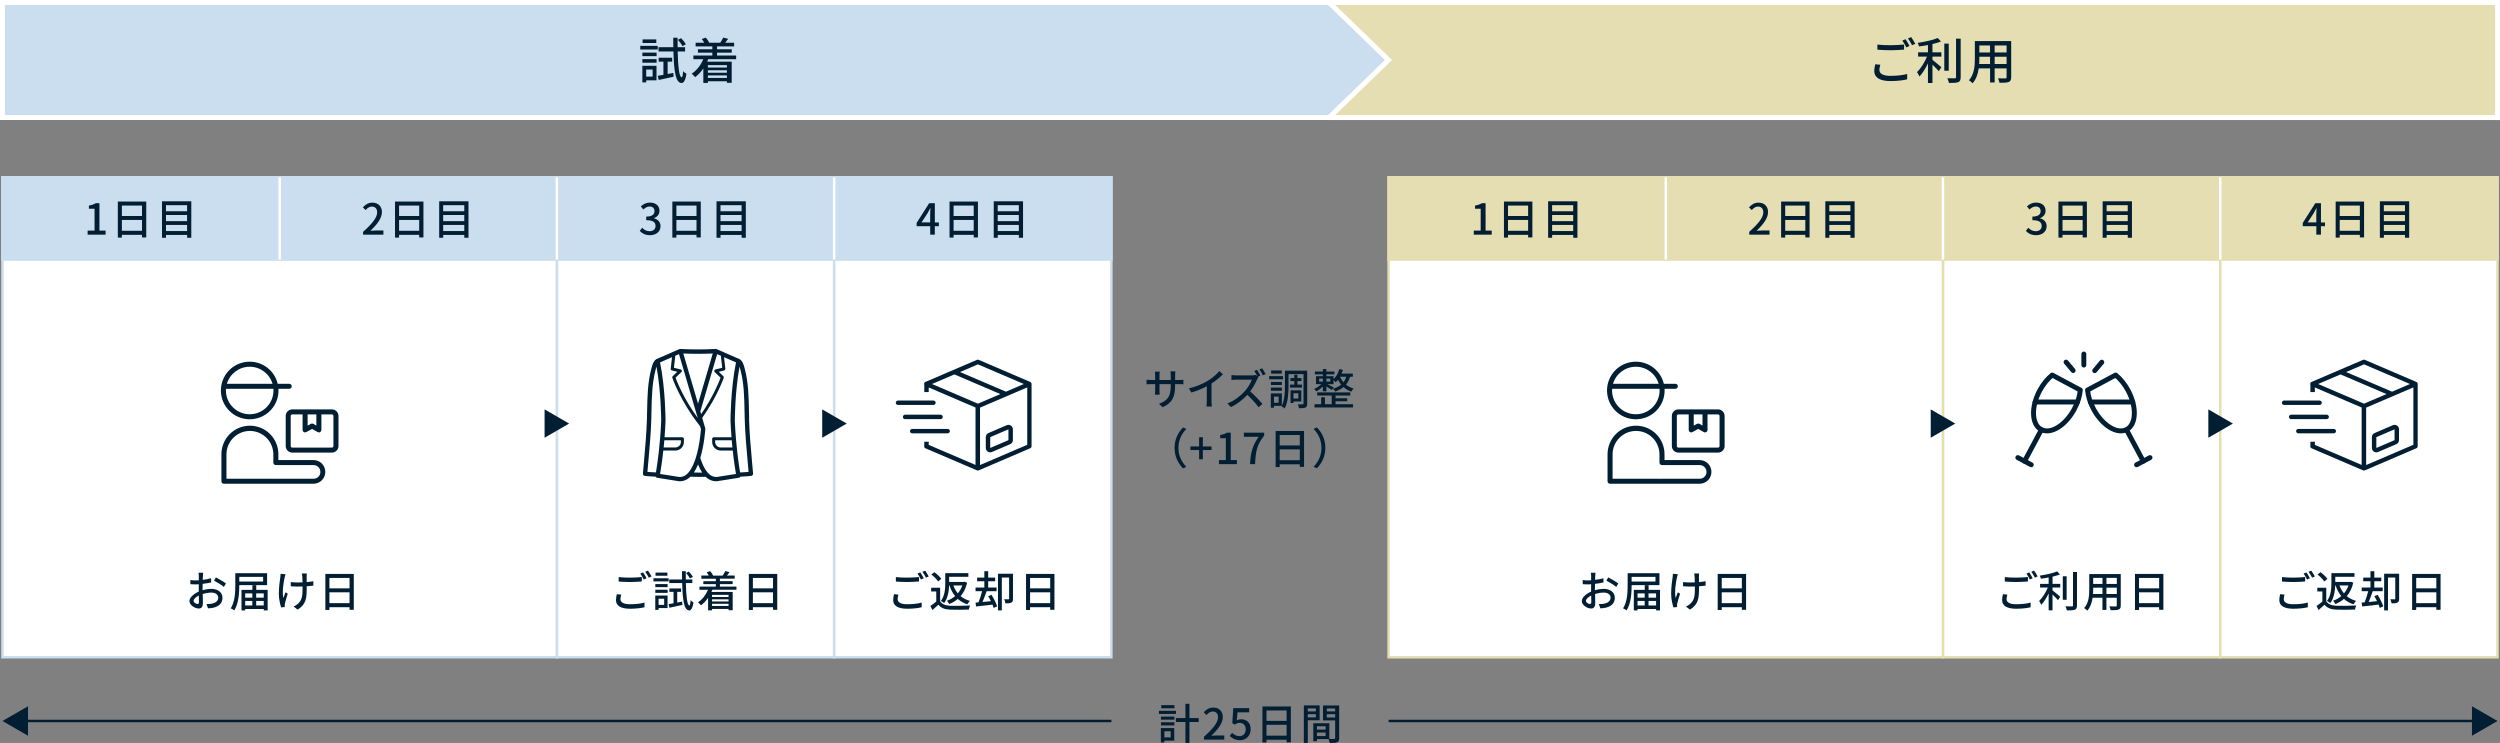 <?xml version="1.0" encoding="UTF-8"?>
<svg id="_レイヤー_2" data-name="レイヤー 2" xmlns="http://www.w3.org/2000/svg" viewBox="0 0 760.21 225.92">
  <rect x="0" y="0" width="760.21" height="225.92" fill="#808080" stroke="none"/>
  <defs>
    <style>
      .cls-1, .cls-2, .cls-3, .cls-4, .cls-5, .cls-6, .cls-7, .cls-8 {
        stroke-miterlimit: 10;
      }

      .cls-1, .cls-2, .cls-4, .cls-5, .cls-6, .cls-7 {
        stroke-width: .75px;
      }

      .cls-1, .cls-2, .cls-9 {
        fill: none;
      }

      .cls-1, .cls-9 {
        stroke: #011e33;
      }

      .cls-2, .cls-3, .cls-8 {
        stroke: #fff;
      }

      .cls-3, .cls-4 {
        fill: #e5deb3;
      }

      .cls-3, .cls-9, .cls-8 {
        stroke-width: 1.5px;
      }

      .cls-4, .cls-5 {
        stroke: #e5deb3;
      }

      .cls-5, .cls-6 {
        fill: #fff;
      }

      .cls-6, .cls-7 {
        stroke: #cadeef;
      }

      .cls-9 {
        stroke-linejoin: round;
      }

      .cls-9, .cls-8 {
        stroke-linecap: round;
      }

      .cls-10 {
        fill: #011e33;
        stroke-width: 0px;
      }

      .cls-7, .cls-8 {
        fill: #cadeef;
      }
    </style>
  </defs>
  <g id="_レイヤー_1-2" data-name="レイヤー 1">
    <g>
      <rect class="cls-6" x=".75" y="53.92" width="168.62" height="145.94"/>
      <rect class="cls-7" x=".75" y="53.92" width="84.29" height="25.01"/>
      <g>
        <path class="cls-10" d="m26.66,70.13h2.09v-6.66h-1.72v-.95c.9-.17,1.53-.39,2.08-.73h1.13v8.33h1.87v1.24h-5.46v-1.24Z"/>
        <path class="cls-10" d="m44.47,61.29v10.91h-1.29v-.79h-6.12v.84h-1.23v-10.96h8.65Zm-7.41,1.22v3.17h6.12v-3.17h-6.12Zm6.12,7.67v-3.3h-6.12v3.3h6.12Z"/>
        <path class="cls-10" d="m58.17,61.21v11.09h-1.27v-.86h-6.42v.86h-1.22v-11.09h8.92Zm-7.7,1.18v1.85h6.42v-1.85h-6.42Zm0,2.99v1.87h6.42v-1.87h-6.42Zm6.42,4.88v-1.86h-6.42v1.86h6.42Z"/>
      </g>
      <g>
        <path class="cls-10" d="m61.62,179.47c.94-.27,1.9-.4,2.68-.4,1.91,0,3.35,1.03,3.35,2.68,0,1.53-.88,2.6-2.78,3.05-.58.13-1.16.17-1.62.18l-.47-1.3c.52,0,1.07,0,1.55-.09,1.08-.2,2.03-.77,2.03-1.86,0-.99-.9-1.53-2.07-1.53-.91,0-1.78.16-2.64.43.01,1.07.05,2.14.05,2.65,0,1.37-.51,1.76-1.26,1.76-1.12,0-2.83-1.01-2.83-2.26,0-1.09,1.31-2.22,2.83-2.89v-.81c0-.46,0-.94.01-1.42-.31.03-.6.04-.85.04-.57,0-1.18-.01-1.69-.06l-.04-1.25c.73.09,1.24.1,1.7.1.27,0,.57-.01.88-.03,0-.58.01-1.05.01-1.29,0-.27-.04-.78-.08-1.01h1.4c-.03.25-.06.68-.08.99-.01.31-.03.73-.05,1.18.91-.1,1.83-.29,2.54-.49l.03,1.27c-.74.17-1.69.33-2.59.43-.01.52-.03,1.03-.03,1.48v.44Zm-1.12,3.6c0-.4-.03-1.14-.04-1.98-.94.46-1.59,1.11-1.59,1.62s.75.95,1.2.95c.27,0,.43-.17.43-.6Zm5.17-7.49c.95.48,2.39,1.34,3.04,1.85l-.64,1.04c-.62-.57-2.17-1.47-2.98-1.9l.57-.99Z"/>
        <path class="cls-10" d="m72.76,177.93v.14c0,2.21-.18,5.45-1.53,7.54-.23-.19-.77-.51-1.07-.62,1.27-1.99,1.39-4.86,1.39-6.92v-3.77h9.67v3.63h-8.46Zm0-2.52v1.42h7.25v-1.42h-7.25Zm8.63,3.96v6.24h-1.18v-.43h-5.64v.43h-1.14v-6.24h3.32v-1.39h1.17v1.39h3.48Zm-6.83,1.07v1.3h2.17v-1.3h-2.17Zm0,3.67h2.17v-1.38h-2.17v1.38Zm3.34-3.67v1.3h2.3v-1.3h-2.3Zm2.3,3.67v-1.38h-2.3v1.38h2.3Z"/>
        <path class="cls-10" d="m86.82,174.61c-.09.27-.19.68-.26.94-.36,1.66-.81,4.42-.39,6.31.18-.48.43-1.18.65-1.75l.68.43c-.34.99-.72,2.29-.86,2.98-.04.18-.08.44-.06.58,0,.13.03.33.03.48l-1.12.13c-.27-.79-.7-2.52-.7-4.12,0-2.11.3-4.08.46-5.15.05-.32.06-.7.08-.96l1.51.14Zm8.44,3.48c-.56.08-1.25.14-2,.19v.48c0,2.99-.1,4.99-2.76,6.62l-1.2-.94c.44-.2,1.03-.55,1.37-.91,1.21-1.12,1.34-2.43,1.34-4.79v-.4c-.52.01-1.04.03-1.55.03-.6,0-1.44-.04-2.04-.08v-1.3c.6.09,1.33.13,2.02.13.49,0,1.03-.01,1.55-.03-.01-.78-.04-1.55-.06-1.89-.03-.27-.08-.6-.13-.81h1.5c-.04.25-.04.52-.05.81-.01.29,0,1.04.01,1.81.74-.07,1.44-.16,2.02-.27v1.34Z"/>
        <path class="cls-10" d="m107.58,174.52v10.91h-1.29v-.79h-6.12v.84h-1.23v-10.96h8.65Zm-7.41,1.22v3.17h6.12v-3.17h-6.12Zm6.12,7.67v-3.3h-6.12v3.3h6.12Z"/>
      </g>
      <path class="cls-10" d="m95.34,147.1h-27.25c-.2,0-.4-.08-.54-.22-.14-.14-.22-.34-.22-.54v-8.14c-.02-2.31.88-4.54,2.5-6.18,1.63-1.64,3.84-2.57,6.16-2.57s4.53.92,6.16,2.57c1.63,1.64,2.53,3.87,2.5,6.18v1.7h10.69c1.98.01,3.58,1.62,3.58,3.6s-1.6,3.59-3.58,3.6h0Zm2.08-3.6c0-1.15-.93-2.08-2.08-2.08h-11.46c-.2,0-.4-.08-.54-.22-.14-.14-.22-.34-.22-.54v-2.46c0-1.9-.74-3.72-2.08-5.06-1.34-1.34-3.16-2.1-5.05-2.1s-3.72.76-5.05,2.1c-1.34,1.34-2.09,3.16-2.08,5.06v7.38h14.53s.02.76.02.76v-.76s11.94,0,11.94,0c1.15,0,2.08-.93,2.08-2.08h0Zm-8.55-5.87c-1.1,0-1.98-.89-1.99-1.99v-9.16c0-1.1.89-1.98,1.99-1.99h12.07c1.1,0,1.98.89,1.99,1.99v9.16c0,1.1-.89,1.98-1.99,1.99h-12.07Zm12.52-11.15c0-.25-.21-.46-.46-.46h-3.2v4.7c0,.27-.14.52-.38.66-.23.14-.52.14-.76,0l-1.69-.95-1.76.96c-.24.13-.52.12-.76-.01-.23-.14-.37-.39-.37-.66v-4.7h-3.15c-.25,0-.46.21-.46.46v9.17c0,.25.21.46.46.46h12.07c.25,0,.46-.21.46-.46v-9.16s0,0,0,0Zm-6.85,2.41c.23-.13.51-.12.74,0l.92.52v-3.4h-2.66v3.42s1-.55,1-.55h0Zm-9.85-10.15c0,4.64-3.62,8.47-8.25,8.74-4.63.27-8.67-3.12-9.21-7.72-.54-4.61,2.6-8.84,7.17-9.64,4.57-.81,8.97,2.08,10.05,6.59h3.5c.42,0,.76.34.76.76,0,.42-.34.76-.76.76h-3.28c0,.17.01.34.01.51h0Zm-1.53,0c0-.17,0-.34-.02-.51h-14.42c-.01.17-.02.34-.02.51,0,1.92.76,3.75,2.12,5.11,1.36,1.36,3.19,2.12,5.11,2.12s3.76-.76,5.11-2.12c1.36-1.36,2.12-3.19,2.12-5.11h0Zm-.29-2.03c-.9-3.08-3.73-5.19-6.94-5.19s-6.03,2.11-6.94,5.19h13.87Z"/>
      <rect class="cls-6" x="169.37" y="53.92" width="84.29" height="145.94"/>
      <rect class="cls-7" x="169.37" y="53.92" width="84.29" height="25.01"/>
      <g>
        <path class="cls-10" d="m194.53,70.22l.73-.96c.56.57,1.27,1.05,2.26,1.05,1.08,0,1.82-.6,1.82-1.59,0-1.07-.68-1.76-2.83-1.76v-1.1c1.88,0,2.51-.71,2.51-1.68,0-.85-.56-1.38-1.47-1.39-.74.01-1.37.38-1.91.91l-.78-.94c.75-.68,1.64-1.16,2.74-1.16,1.72,0,2.93.88,2.93,2.47,0,1.11-.64,1.87-1.65,2.25v.07c1.1.27,1.98,1.1,1.98,2.39,0,1.73-1.44,2.74-3.2,2.74-1.51,0-2.48-.6-3.12-1.31Z"/>
        <path class="cls-10" d="m213.09,61.29v10.91h-1.29v-.79h-6.12v.84h-1.23v-10.96h8.65Zm-7.41,1.22v3.17h6.12v-3.17h-6.12Zm6.12,7.67v-3.3h-6.12v3.3h6.12Z"/>
        <path class="cls-10" d="m226.79,61.21v11.09h-1.27v-.86h-6.42v.86h-1.22v-11.09h8.92Zm-7.7,1.18v1.85h6.42v-1.85h-6.42Zm0,2.99v1.87h6.42v-1.87h-6.42Zm6.42,4.88v-1.86h-6.42v1.86h6.42Z"/>
      </g>
      <g>
        <path class="cls-10" d="m188.91,180.8c-.14.49-.25.92-.25,1.39,0,.9.9,1.55,2.87,1.55,1.75,0,3.41-.19,4.45-.51v1.42c-.99.26-2.59.46-4.41.46-2.77,0-4.26-.92-4.26-2.61,0-.7.14-1.31.26-1.82l1.34.13Zm-.78-5.32c.94.12,2.13.17,3.45.17s2.64-.09,3.59-.18v1.35c-.88.06-2.38.16-3.58.16-1.31,0-2.42-.07-3.46-.14v-1.35Zm8.48.36l-.86.38c-.26-.53-.68-1.31-1.04-1.81l.85-.35c.33.47.79,1.27,1.05,1.78Zm1.51-.56l-.84.38c-.29-.56-.7-1.31-1.08-1.79l.84-.35c.34.48.83,1.3,1.08,1.77Z"/>
        <path class="cls-10" d="m203.32,176.8h-4.62v-.96h4.62v.96Zm-.33,8.11h-2.72v.55h-1.01v-4.37h3.73v3.82Zm-3.72-7.31h3.74v.94h-3.74v-.94Zm0,1.73h3.74v.95h-3.74v-.95Zm3.67-4.26h-3.61v-.95h3.61v.95Zm-2.67,6.99v1.87h1.69v-1.87h-1.69Zm7.15.88l.08,1c-1.37.31-2.81.64-3.93.87l-.26-1.1c.43-.07.94-.16,1.5-.26v-3.47h-1.25v-1.04h3.55v1.04h-1.18v3.25l1.5-.29Zm1.14-5.64c.08,4.04.42,6.79,1.07,6.83.18.01.31-.61.36-1.64.2.26.69.58.87.7-.29,1.98-.82,2.44-1.29,2.43-1.59-.05-2-3.2-2.13-8.32h-3.93v-1.1h3.9c-.01-.79-.03-1.64-.03-2.51h1.16c-.01.87-.01,1.72,0,2.51h1.98v1.1h-1.96Zm1.26-1.4c-.22-.46-.74-1.16-1.2-1.66l.83-.43c.48.47,1.01,1.14,1.25,1.61l-.88.48Z"/>
        <path class="cls-10" d="m216.61,179.34c-.09.22-.18.44-.27.66h6.46v5.56h-1.26v-.4h-5.02v.43h-1.2v-3.81c-.62.91-1.36,1.69-2.17,2.29-.18-.25-.64-.69-.9-.91,1.31-.87,2.39-2.24,3.04-3.82h-2.6v-.96h4.99v-.75h-3.8v-.9h3.8v-.75h-4.41v-.96h2.27c-.17-.32-.42-.7-.66-.99l1.07-.36c.36.39.74.94.88,1.31l-.1.04h3.12l-.08-.03c.26-.38.61-.95.78-1.34l1.3.35c-.27.36-.56.73-.81,1.01h2.37v.96h-4.5v.75h3.87v.9h-3.87v.75h5.03v.96h-7.35Zm-.09,1.56v.64h5.02v-.64h-5.02Zm5.02,1.35h-5.02v.65h5.02v-.65Zm0,2.01v-.66h-5.02v.66h5.02Z"/>
        <path class="cls-10" d="m236.35,174.52v10.91h-1.29v-.79h-6.12v.84h-1.23v-10.96h8.65Zm-7.41,1.22v3.17h6.12v-3.17h-6.12Zm6.12,7.67v-3.3h-6.12v3.3h6.12Z"/>
      </g>
      <rect class="cls-7" x="85.04" y="53.92" width="84.29" height="25.01"/>
      <g>
        <path class="cls-10" d="m110.41,70.49c2.82-2.5,4.28-4.35,4.28-5.93,0-1.04-.56-1.75-1.62-1.75-.75,0-1.38.48-1.89,1.07l-.84-.83c.82-.88,1.66-1.43,2.91-1.43,1.75,0,2.89,1.14,2.89,2.87,0,1.85-1.47,3.76-3.5,5.69.49-.05,1.09-.09,1.56-.09h2.39v1.27h-6.18v-.87Z"/>
        <path class="cls-10" d="m128.76,61.29v10.91h-1.29v-.79h-6.12v.84h-1.23v-10.96h8.65Zm-7.41,1.22v3.17h6.12v-3.17h-6.12Zm6.12,7.67v-3.3h-6.12v3.3h6.12Z"/>
        <path class="cls-10" d="m142.46,61.21v11.09h-1.27v-.86h-6.42v.86h-1.22v-11.09h8.92Zm-7.7,1.18v1.85h6.42v-1.85h-6.42Zm0,2.99v1.87h6.42v-1.87h-6.42Zm6.42,4.88v-1.86h-6.42v1.86h6.42Z"/>
      </g>
      <polygon class="cls-10" points="173.06 128.8 165.6 124.49 165.6 133.11 173.06 128.8"/>
      <path class="cls-10" d="m227.81,127.46c-.02-.84-.04-1.69-.06-2.54-.08-4.25-.17-8.64-1.29-12.8l-.06-.23c-.23-.88-.54-2.08-1.45-2.65,0,0-.01,0-.02-.01,0,0-.01,0-.02-.01,0,0-.02,0-.03-.01-.02,0-.03-.02-.05-.03l-6.93-3.02c-.1-.05-.22-.06-.33-.05-.01,0-.02,0-.03,0-3.45.19-7.17.19-10.61,0,0,0,0,0-.01,0-.02,0-.04,0-.07,0-.02,0-.05,0-.07,0-.02,0-.04,0-.06.01-.02,0-.05.01-.07.02,0,0-.01,0-.02,0l-6.93,3.02s-.03.02-.05.03c0,0-.02,0-.03.01,0,0-.01,0-.02.01,0,0-.01,0-.02.01-.91.57-1.22,1.77-1.45,2.65l-.06.23c-1.12,4.16-1.21,8.55-1.29,12.8-.02.85-.03,1.7-.06,2.54-.13,4.33-.52,8.71-.9,12.96-.11,1.2-.22,2.4-.32,3.6-.03.36.23.67.58.71.08,0,1.83.21,3.29.24.01.02.02.04.03.06.1.15.26.25.44.27l6.29,1h.02s.12.03.21.04c.13.01.27.02.4.02,1.06,0,2.04-.38,2.93-1.15.09-.07.17-.15.25-.23,0,0,0,0,0,0,1.04.03,1.96.05,2.88.05.58,0,1.16,0,1.76-.02.93.9,1.98,1.35,3.15,1.35.14,0,.28,0,.42-.02.09,0,.16-.03.21-.04l6.3-1c.18-.03.34-.13.44-.27.01-.02.02-.04.03-.06,1.46-.04,3.21-.23,3.29-.24.36-.04.61-.36.58-.71-.1-1.2-.21-2.4-.32-3.6-.38-4.24-.78-8.63-.9-12.96Zm-8.2-15.63l-2.08.52c-.16.04-.29.17-.33.33-.04.16,0,.34.13.45l1.79,1.72c-.41,1.13-2.19,5.66-5.91,11.08l-.25-.84,5.11-17.41,1.13.49.41,3.66Zm-12.27.85c-.04-.16-.17-.29-.33-.33l-2.08-.52.41-3.66,1.13-.49,5.7,19.44c-4.3-5.94-6.31-11.06-6.75-12.27l1.79-1.72c.12-.12.17-.29.13-.45Zm4.93-5.09c1.51,0,3.01-.04,4.47-.1l-4.48,15.26-4.48-15.26c1.47.07,2.97.1,4.48.1Zm-15.13,32.95c.38-4.26.78-8.67.91-13.04.02-.85.04-1.7.06-2.55.08-4.17.17-8.48,1.24-12.48l.06-.24c.06-.22.13-.49.21-.75,1.4,7.48,1.44,16.07,1.44,16.46-.31,7.58-1.23,13.55-1.6,15.71-.89-.02-1.93-.11-2.59-.17.09-.98.17-1.96.26-2.94Zm4.87-6.66h5.04v.51c0,.92-.75,1.67-1.67,1.67h-3.57c.07-.7.14-1.42.2-2.18Zm6.82,10.34c-.72.62-1.49.89-2.33.81l-.1-.02s-.02,0-.04,0l-5.64-.89c.2-1.14.61-3.67.98-7.12h3.67c1.43,0,2.59-1.16,2.59-2.59v-.98c0-.26-.21-.46-.46-.46h-5.42c.12-1.56.23-3.22.3-4.97,0,0,0-.02,0-.03,0-.1-.02-9.81-1.67-17.77l3.64-1.59-.4,3.53c-.03.23.12.44.35.5l1.66.41-1.4,1.34c-.13.12-.17.31-.12.48.02.07,2.37,7.03,8.46,14.76l.25.84c-.04.54-.23,2.98-.79,5.7-.82,3.98-2.04,6.76-3.53,8.05Zm2.17-.53c.48-.73.9-1.56,1.26-2.45.38.95.8,1.78,1.26,2.47-.83,0-1.64,0-2.52-.02Zm7.15,1.31s-.03,0-.04,0l-.07.02h0c-2.11.19-3.82-1.75-5.09-5.77,1.23-4.11,1.51-8.53,1.53-8.82,0-.08,0-.15-.03-.22l-.92-3.14c4.67-6.63,6.53-12.14,6.55-12.2.06-.17,0-.36-.12-.48l-1.4-1.34,1.66-.41c.22-.06.37-.27.35-.5l-.4-3.53,3.64,1.59c-1.65,7.96-1.67,17.68-1.67,17.77,0,0,0,.02,0,.03.07,1.75.18,3.42.3,4.97h-5.42c-.26,0-.46.21-.46.46v.98c0,1.43,1.16,2.59,2.59,2.59h3.67c.37,3.45.78,5.98.98,7.12l-5.64.89Zm4.56-8.94h-3.57c-.92,0-1.67-.75-1.67-1.67v-.51h5.04c.06.76.13,1.49.2,2.18Zm2.34,7.59c-.37-2.16-1.29-8.13-1.6-15.71,0-.39.04-8.99,1.44-16.46.09.26.15.52.21.75l.06.24c1.08,4,1.16,8.31,1.24,12.48.02.86.03,1.71.06,2.55.13,4.36.52,8.77.91,13.04.09.98.18,1.96.26,2.95-.65.06-1.7.15-2.59.17Z"/>
      <rect class="cls-6" x="253.66" y="53.92" width="84.29" height="145.94"/>
      <rect class="cls-7" x="253.66" y="53.92" width="84.29" height="25.01"/>
      <g>
        <path class="cls-10" d="m285.48,68.79h-1.22v2.57h-1.4v-2.57h-4.13v-1l3.81-5.99h1.73v5.84h1.22v1.16Zm-2.63-1.16v-2.51c0-.52.05-1.33.08-1.85h-.05c-.23.48-.49.97-.77,1.47l-1.89,2.89h2.63Z"/>
        <path class="cls-10" d="m297.38,61.29v10.91h-1.29v-.79h-6.12v.84h-1.23v-10.96h8.65Zm-7.41,1.22v3.17h6.12v-3.17h-6.12Zm6.12,7.67v-3.3h-6.12v3.3h6.12Z"/>
        <path class="cls-10" d="m311.09,61.21v11.09h-1.27v-.86h-6.42v.86h-1.22v-11.09h8.92Zm-7.7,1.18v1.85h6.42v-1.85h-6.42Zm0,2.99v1.87h6.42v-1.87h-6.42Zm6.42,4.88v-1.86h-6.42v1.86h6.42Z"/>
      </g>
      <g>
        <path class="cls-10" d="m357.6,217.1h-5.19v-.96h5.19v.96Zm-.53,8.11h-3v.55h-1.07v-4.37h4.07v3.82Zm-4.04-7.31h4.08v.94h-4.08v-.94Zm0,1.73h4.08v.95h-4.08v-.95Zm4.1-4.26h-4.02v-.95h4.02v.95Zm-3.06,6.99v1.87h1.92v-1.87h-1.92Zm10.43-2.81h-2.81v6.36h-1.22v-6.36h-2.9v-1.2h2.9v-4.33h1.22v4.33h2.81v1.2Z"/>
        <path class="cls-10" d="m366.11,224.03c2.82-2.5,4.28-4.36,4.28-5.93,0-1.04-.56-1.75-1.62-1.75-.75,0-1.38.48-1.89,1.07l-.84-.83c.82-.88,1.66-1.43,2.91-1.43,1.75,0,2.89,1.14,2.89,2.87,0,1.85-1.47,3.76-3.5,5.7.49-.05,1.09-.09,1.56-.09h2.39v1.27h-6.18v-.87Z"/>
        <path class="cls-10" d="m373.95,223.79l.71-.97c.55.55,1.24,1.03,2.24,1.03,1.08,0,1.9-.77,1.9-2.04s-.73-2-1.82-2c-.61,0-.97.18-1.53.55l-.73-.48.29-4.54h4.85v1.26h-3.55l-.22,2.46c.4-.21.79-.34,1.31-.34,1.6,0,2.91.95,2.91,3.04s-1.55,3.32-3.22,3.32c-1.51,0-2.46-.61-3.13-1.27Z"/>
        <path class="cls-10" d="m392.53,214.82v10.91h-1.29v-.79h-6.12v.84h-1.23v-10.96h8.65Zm-7.41,1.22v3.17h6.12v-3.17h-6.12Zm6.12,7.67v-3.3h-6.12v3.3h6.12Z"/>
        <path class="cls-10" d="m397.68,219.03v6.89h-1.2v-11.42h4.8v4.52h-3.6Zm0-3.61v.9h2.46v-.9h-2.46Zm2.46,2.72v-.96h-2.46v.96h2.46Zm7.08,6.28c0,.69-.14,1.08-.61,1.29-.46.2-1.17.21-2.26.21-.05-.32-.22-.84-.38-1.18h-3.51v.65h-1.11v-5.45h4.88v4.76c.64.03,1.26.01,1.47.01.23-.01.3-.08.3-.3v-5.34h-3.69v-4.55h4.91v9.91Zm-6.76-3.57v1.01h2.64v-1.01h-2.64Zm2.64,2.98v-1.08h-2.64v1.08h2.64Zm.36-8.4v.9h2.54v-.9h-2.54Zm2.54,2.74v-.99h-2.54v.99h2.54Z"/>
      </g>
      <g>
        <path class="cls-10" d="m273.2,180.8c-.14.49-.25.92-.25,1.39,0,.9.9,1.55,2.87,1.55,1.75,0,3.41-.19,4.45-.51v1.42c-.99.26-2.59.46-4.41.46-2.77,0-4.26-.92-4.26-2.61,0-.7.14-1.31.26-1.82l1.34.13Zm-.78-5.32c.94.12,2.13.17,3.45.17s2.64-.09,3.59-.18v1.35c-.88.06-2.38.16-3.58.16-1.31,0-2.42-.07-3.46-.14v-1.35Zm8.48.36l-.86.38c-.26-.53-.68-1.31-1.04-1.81l.85-.35c.33.47.79,1.27,1.05,1.78Zm1.51-.56l-.84.38c-.29-.56-.7-1.31-1.08-1.79l.84-.35c.34.48.83,1.3,1.08,1.77Z"/>
        <path class="cls-10" d="m285.88,182.84c.58.91,1.66,1.31,3.13,1.37,1.46.05,4.37.01,5.99-.09-.14.29-.34.86-.4,1.24-1.48.07-4.12.09-5.6.03-1.66-.07-2.82-.48-3.65-1.5-.56.53-1.16,1.05-1.81,1.61l-.62-1.24c.56-.36,1.21-.84,1.78-1.34v-3.07h-1.55v-1.12h2.73v4.11Zm-.61-6.03c-.39-.62-1.27-1.52-2.05-2.11l.9-.71c.78.57,1.7,1.4,2.12,2.03l-.96.79Zm3.34,1.21c-.06,1.73-.38,3.87-1.52,5.37-.21-.21-.71-.53-.99-.66,1.24-1.59,1.34-3.82,1.34-5.47v-2.98h7.02v1.12h-5.84v1.55h4.48l.22-.04.77.26c-.38,1.69-1.07,3.04-1.98,4.11.78.65,1.73,1.14,2.83,1.44-.27.25-.61.73-.78,1.04-1.14-.36-2.11-.91-2.91-1.64-.77.68-1.65,1.18-2.61,1.56-.14-.29-.46-.77-.69-1.01.91-.3,1.75-.78,2.48-1.4-.74-.9-1.3-1.99-1.72-3.24h-.12Zm1.29,0c.32.9.78,1.72,1.36,2.41.59-.69,1.05-1.5,1.38-2.41h-2.74Z"/>
        <path class="cls-10" d="m301.5,180.87c.69,1.11,1.43,2.57,1.72,3.52l-1.07.46c-.08-.29-.21-.64-.35-1-1.79.22-3.61.42-4.99.57l-.17-1.18c.27-.03.58-.05.91-.08.39-.96.83-2.29,1.09-3.38h-1.99v-1.12h2.67v-1.91h-2.2v-1.11h2.2v-1.95h1.17v1.95h2.12v1.11h-2.12v1.91h2.55v1.12h-3.03c-.38,1.07-.82,2.3-1.24,3.28.81-.08,1.68-.17,2.56-.26-.26-.53-.55-1.07-.83-1.53l1-.39Zm6.54,1.16c0,.6-.09.98-.51,1.2-.38.22-.96.25-1.79.25-.04-.36-.22-.92-.39-1.25.58.03,1.12.03,1.31.01.14,0,.19-.06.19-.22v-6.41h-2.21v10.01h-1.17v-11.15h4.56v7.57Z"/>
        <path class="cls-10" d="m320.64,174.52v10.91h-1.29v-.79h-6.12v.84h-1.23v-10.96h8.65Zm-7.41,1.22v3.17h6.12v-3.17h-6.12Zm6.12,7.67v-3.3h-6.12v3.3h6.12Z"/>
      </g>
      <g>
        <path class="cls-10" d="m358.55,115.55c.62,0,1.04-.03,1.3-.08v1.38c-.21-.03-.68-.04-1.29-.04h-1.23v.44c0,3.35-.75,5.21-3.8,6.58l-1.1-1.04c2.43-.9,3.58-2.02,3.58-5.46v-.52h-3.43v1.95c0,.53.04,1.08.05,1.26h-1.43c.01-.18.07-.73.07-1.26v-1.95h-1.27c-.61,0-1.14.03-1.35.04v-1.39c.17.03.75.09,1.35.09h1.27v-1.5c0-.46-.05-.87-.07-1.04h1.46c-.03.17-.08.56-.08,1.04v1.5h3.43v-1.51c0-.52-.04-.95-.06-1.13h1.47c-.03.2-.08.61-.08,1.13v1.51h1.22Z"/>
        <path class="cls-10" d="m368.41,122.08c0,.53.03,1.25.09,1.53h-1.61c.04-.29.08-1,.08-1.53v-4.63c-1.37.73-3.09,1.46-4.71,1.91l-.74-1.26c2.22-.51,4.42-1.47,5.86-2.37,1.31-.82,2.67-1.98,3.39-2.91l1.1,1c-.94.94-2.16,1.95-3.47,2.79v5.46Z"/>
        <path class="cls-10" d="m382.67,114.65c-.09.12-.29.46-.38.66-.46,1.08-1.24,2.55-2.13,3.72,1.34,1.14,2.91,2.82,3.72,3.81l-1.16,1c-.84-1.16-2.16-2.6-3.43-3.78-1.39,1.48-3.13,2.87-5,3.73l-1.05-1.11c2.11-.79,4.06-2.37,5.34-3.8.88-.99,1.75-2.42,2.07-3.43h-4.77c-.51,0-1.21.07-1.42.08v-1.47c.26.04,1.01.09,1.42.09h4.82c.48,0,.91-.06,1.13-.14l.51.39c-.26-.52-.62-1.16-.94-1.61l.84-.35c.33.49.81,1.3,1.04,1.78l-.74.33.13.1Zm1.12-2.67c.34.48.83,1.3,1.07,1.77l-.85.38c-.27-.56-.7-1.3-1.05-1.79l.83-.35Z"/>
        <path class="cls-10" d="m390.14,115.33h-4.21v-.96h4.21v.96Zm7.36,7.38c0,.64-.13,1.01-.52,1.21-.38.2-1.03.22-1.98.22-.04-.31-.2-.87-.34-1.2.64.04,1.27.03,1.46.01.19,0,.26-.05.26-.25v-8.94h-4.56v3.67c0,2.02-.14,4.91-1.18,6.79-.2-.19-.69-.53-.95-.66l.08-.14h-2.37v.57h-.96v-4.37h3.35v3.74c.86-1.73.94-4.11.94-5.93v-4.71h6.77v9.98Zm-7.7-5.64h-3.34v-.94h3.34v.94Zm-3.34.79h3.34v.95h-3.34v-.95Zm3.31-4.26h-3.24v-.95h3.24v.95Zm-.96,6.99h-1.42v1.87h1.42v-1.87Zm4.76-3.64v-1.08h-1.18v-.91h1.18v-1h.96v1h1.23v.91h-1.23v1.08h1.38v.91h-3.63v-.91h1.29Zm-.25,5.12v.48h-.88v-3.85h3.26v3.37h-2.38Zm0-2.48v1.59h1.48v-1.59h-1.48Z"/>
        <path class="cls-10" d="m410.54,114.56c-.29.95-.7,1.74-1.25,2.39.62.51,1.39.94,2.31,1.2-.23.21-.55.66-.68.95-.95-.33-1.73-.83-2.38-1.4-.69.57-1.53,1.03-2.51,1.37-.12-.22-.47-.68-.69-.87.99-.29,1.82-.7,2.48-1.25-.39-.47-.7-.97-.95-1.47-.22.29-.46.55-.7.78-.14-.18-.43-.49-.66-.71v1.27h-1.92c.58.27,1.66.82,1.99,1l-.6.78c-.34-.26-1.07-.73-1.65-1.07v1.47h-1.07v-1.46c-.6.6-1.34,1.16-1.98,1.48-.16-.22-.47-.57-.7-.75.75-.3,1.62-.87,2.24-1.46h-1.65v-2.42h2.09v-.57h-2.43v-.84h2.43v-.75h1.07v.75h2.44v.84h-2.44v.57h2.18v.9c.82-.75,1.43-1.86,1.75-3.07l1.11.26c-.12.39-.26.77-.42,1.13h3.42v.95h-.84Zm-4.41,8.35h5.3v1h-11.71v-1h2.03v-2.11h1.14v2.11h2.05v-2.63h-4.41v-.96h10.06v.96h-4.47v.83h3.56v.91h-3.56v.88Zm-4.99-6.87h1.13v-.91h-1.13v.91Zm3.38-.91h-1.18v.91h1.18v-.91Zm2.96-.56c.25.57.58,1.13,1.05,1.65.38-.47.66-1.03.86-1.66h-1.91Z"/>
        <path class="cls-10" d="m357.17,136.19c0-2.64,1.09-4.72,2.57-6.21l.99.47c-1.42,1.48-2.39,3.35-2.39,5.75s.98,4.26,2.39,5.75l-.99.47c-1.48-1.5-2.57-3.58-2.57-6.21Z"/>
        <path class="cls-10" d="m364.63,136.85h-2.64v-1.09h2.64v-2.81h1.14v2.81h2.64v1.09h-2.64v2.81h-1.14v-2.81Z"/>
        <path class="cls-10" d="m370.67,139.9h2.09v-6.66h-1.72v-.95c.9-.17,1.53-.39,2.08-.73h1.13v8.33h1.87v1.24h-5.46v-1.24Z"/>
        <path class="cls-10" d="m382.75,132.82h-4.5v-1.26h6.16v.91c-2.25,2.81-2.6,4.91-2.76,8.66h-1.53c.17-3.5.78-5.73,2.63-8.31Z"/>
        <path class="cls-10" d="m396.54,131.06v10.91h-1.29v-.79h-6.12v.84h-1.23v-10.96h8.65Zm-7.41,1.22v3.17h6.12v-3.17h-6.12Zm6.12,7.67v-3.3h-6.12v3.3h6.12Z"/>
        <path class="cls-10" d="m403.01,136.19c0,2.64-1.09,4.72-2.57,6.21l-.99-.47c1.42-1.48,2.39-3.35,2.39-5.75s-.98-4.26-2.39-5.75l.99-.47c1.48,1.5,2.57,3.58,2.57,6.21Z"/>
      </g>
      <path class="cls-10" d="m297.35,143.09h-.02c-.14,0-.27-.04-.39-.12l-15.52-6.65c-.16-.07-.29-.2-.36-.37-.07-.17-.06-.35,0-.52,0,0,0-.01,0-.02v-1.09h1.35v.96l14.23,6.1v-17.46l-14.23-6.1v1.4h-1.35v-2.17c-.08-.17-.08-.36-.02-.53.07-.17.2-.31.36-.38l15.67-6.72c.17-.07.36-.07.53,0l15.67,6.72c.25.11.41.35.41.62,0,0,0,.02,0,.03,0,0,0,.02,0,.03v18.84c.01.28-.15.54-.41.65l-15.67,6.72c-.08.04-.17.05-.27.05h-.02Zm.66-1.68l14.36-6.15v-17.46l-14.36,6.15v17.46Zm-14.6-24.64l13.96,5.98,6.82-2.92-13.98-5.98-6.8,2.91Zm22.49,2.33l5.43-2.33-13.96-5.98-5.45,2.34,13.98,5.98Zm-5.53,18.24c-.38-.25-.61-.67-.61-1.13v-3.29c0-.54.32-1.03.82-1.24l5.54-2.38c.42-.18.89-.14,1.27.11.38.25.61.67.61,1.13v3.29c0,.54-.32,1.03-.82,1.24l-5.54,2.37c-.42.18-.89.14-1.27-.11h0Zm.74-4.41v3.29l5.54-2.38v-3.29l-5.54,2.37Zm-23.73-1.16c-.37,0-.67-.3-.67-.67s.3-.67.67-.67h10.79c.37,0,.67.3.67.67s-.3.67-.67.67h-10.79Zm-2.16-4.31c-.18,0-.35-.07-.48-.2-.13-.13-.2-.3-.2-.48s.07-.35.2-.48c.13-.13.3-.2.48-.2h10.79c.37,0,.67.3.67.67s-.3.67-.67.67h-10.79Zm-2.16-4.32c-.37,0-.67-.3-.67-.67s.3-.67.67-.67h10.79c.37,0,.67.3.67.67s-.3.67-.67.67h-10.79Z"/>
      <polygon class="cls-10" points="257.48 128.8 250.02 124.49 250.02 133.11 257.48 128.8"/>
      <rect class="cls-5" x="422.25" y="53.92" width="168.58" height="145.94"/>
      <rect class="cls-4" x="422.25" y="53.92" width="84.29" height="25.01"/>
      <g>
        <path class="cls-10" d="m448.16,70.13h2.09v-6.66h-1.72v-.95c.9-.17,1.53-.39,2.08-.73h1.13v8.33h1.87v1.24h-5.46v-1.24Z"/>
        <path class="cls-10" d="m465.97,61.29v10.91h-1.29v-.79h-6.12v.84h-1.23v-10.96h8.64Zm-7.41,1.22v3.17h6.12v-3.17h-6.12Zm6.12,7.67v-3.3h-6.12v3.3h6.12Z"/>
        <path class="cls-10" d="m479.67,61.21v11.09h-1.27v-.86h-6.42v.86h-1.22v-11.09h8.92Zm-7.7,1.18v1.85h6.42v-1.85h-6.42Zm0,2.99v1.87h6.42v-1.87h-6.42Zm6.42,4.88v-1.86h-6.42v1.86h6.42Z"/>
      </g>
      <g>
        <path class="cls-10" d="m485.01,179.47c.94-.27,1.9-.4,2.68-.4,1.91,0,3.35,1.03,3.35,2.68,0,1.53-.88,2.6-2.78,3.05-.58.13-1.16.17-1.62.18l-.47-1.3c.52,0,1.07,0,1.55-.09,1.08-.2,2.03-.77,2.03-1.86,0-.99-.9-1.53-2.07-1.53-.91,0-1.78.16-2.64.43.01,1.07.05,2.14.05,2.65,0,1.37-.51,1.76-1.26,1.76-1.12,0-2.83-1.01-2.83-2.26,0-1.09,1.31-2.22,2.83-2.89v-.81c0-.46,0-.94.01-1.42-.31.03-.6.04-.85.04-.57,0-1.18-.01-1.69-.06l-.04-1.25c.73.09,1.24.1,1.7.1.27,0,.57-.01.88-.03,0-.58.01-1.05.01-1.29,0-.27-.04-.78-.08-1.01h1.4c-.03.25-.06.68-.08.99-.01.31-.03.73-.05,1.18.91-.1,1.83-.29,2.54-.49l.03,1.27c-.74.17-1.69.33-2.59.43-.01.52-.03,1.03-.03,1.48v.44Zm-1.12,3.6c0-.4-.03-1.14-.04-1.98-.94.46-1.59,1.11-1.59,1.62s.75.95,1.2.95c.27,0,.43-.17.43-.6Zm5.17-7.49c.95.48,2.39,1.34,3.04,1.85l-.64,1.04c-.62-.57-2.17-1.47-2.98-1.9l.57-.99Z"/>
        <path class="cls-10" d="m496.15,177.93v.14c0,2.21-.18,5.45-1.53,7.54-.23-.19-.77-.51-1.07-.62,1.27-1.99,1.39-4.86,1.39-6.92v-3.77h9.67v3.63h-8.46Zm0-2.52v1.42h7.25v-1.42h-7.25Zm8.63,3.96v6.24h-1.18v-.43h-5.64v.43h-1.14v-6.24h3.32v-1.39h1.17v1.39h3.48Zm-6.83,1.07v1.3h2.17v-1.3h-2.17Zm0,3.67h2.17v-1.38h-2.17v1.38Zm3.34-3.67v1.3h2.3v-1.3h-2.3Zm2.3,3.67v-1.38h-2.3v1.38h2.3Z"/>
        <path class="cls-10" d="m510.2,174.61c-.09.27-.2.68-.26.94-.36,1.66-.81,4.42-.39,6.31.18-.48.43-1.18.65-1.75l.68.43c-.34.99-.71,2.29-.86,2.98-.04.18-.08.44-.06.58,0,.13.03.33.03.48l-1.12.13c-.27-.79-.7-2.52-.7-4.12,0-2.11.3-4.08.46-5.15.05-.32.06-.7.08-.96l1.51.14Zm8.44,3.48c-.56.08-1.25.14-2,.19v.48c0,2.99-.1,4.99-2.76,6.62l-1.2-.94c.44-.2,1.03-.55,1.37-.91,1.21-1.12,1.34-2.43,1.34-4.79v-.4c-.52.01-1.04.03-1.55.03-.6,0-1.44-.04-2.04-.08v-1.3c.6.09,1.33.13,2.02.13.49,0,1.03-.01,1.55-.03-.01-.78-.04-1.55-.07-1.89-.03-.27-.08-.6-.13-.81h1.5c-.04.25-.04.52-.05.81-.01.29,0,1.04.01,1.81.74-.07,1.44-.16,2.02-.27v1.34Z"/>
        <path class="cls-10" d="m530.96,174.52v10.91h-1.29v-.79h-6.12v.84h-1.23v-10.96h8.64Zm-7.41,1.22v3.17h6.12v-3.17h-6.12Zm6.12,7.67v-3.3h-6.12v3.3h6.12Z"/>
      </g>
      <path class="cls-10" d="m516.84,147.1h-27.25c-.2,0-.4-.08-.54-.22-.14-.14-.22-.34-.22-.54v-8.14c-.02-2.31.88-4.54,2.5-6.18,1.63-1.64,3.84-2.57,6.16-2.57s4.53.92,6.16,2.57c1.63,1.64,2.53,3.87,2.5,6.18v1.7h10.69c1.98.01,3.58,1.62,3.58,3.6s-1.6,3.59-3.58,3.6h0Zm2.08-3.6c0-1.15-.93-2.08-2.08-2.08h-11.46c-.2,0-.4-.08-.54-.22-.14-.14-.22-.34-.22-.54v-2.46c0-1.9-.74-3.72-2.08-5.06-1.34-1.34-3.16-2.1-5.05-2.1s-3.72.76-5.05,2.1c-1.34,1.34-2.09,3.16-2.08,5.06v7.38h14.53s.02.76.02.76v-.76s11.94,0,11.94,0c1.15,0,2.08-.93,2.08-2.08h0Zm-8.55-5.87c-1.1,0-1.98-.89-1.99-1.99v-9.16c0-1.1.89-1.98,1.99-1.99h12.07c1.1,0,1.98.89,1.99,1.99v9.16c0,1.1-.89,1.98-1.99,1.99h-12.07Zm12.52-11.15c0-.25-.21-.46-.46-.46h-3.2v4.7c0,.27-.14.52-.38.66-.23.14-.52.14-.76,0l-1.69-.95-1.76.96c-.24.13-.52.12-.76-.01-.23-.14-.37-.39-.37-.66v-4.7h-3.15c-.25,0-.46.21-.46.46v9.17c0,.25.21.46.46.46h12.07c.25,0,.46-.21.46-.46v-9.16s0,0,0,0Zm-6.85,2.41c.23-.13.51-.12.74,0l.92.52v-3.4h-2.66v3.42s1-.55,1-.55h0Zm-9.85-10.15c0,4.64-3.62,8.47-8.25,8.74-4.63.27-8.67-3.12-9.21-7.72-.54-4.61,2.6-8.84,7.17-9.64,4.57-.81,8.97,2.08,10.05,6.59h3.5c.42,0,.76.34.76.76s-.34.76-.76.76h-3.28c0,.17.01.34.01.51h0Zm-1.53,0c0-.17,0-.34-.02-.51h-14.42c-.01.17-.02.34-.02.51,0,1.92.76,3.75,2.12,5.11,1.36,1.36,3.19,2.12,5.11,2.12s3.76-.76,5.11-2.12c1.36-1.36,2.12-3.19,2.12-5.11h0Zm-.29-2.03c-.9-3.08-3.73-5.19-6.94-5.19s-6.03,2.11-6.94,5.19h13.87Z"/>
      <rect class="cls-5" x="590.87" y="53.92" width="84.29" height="145.94"/>
      <rect class="cls-4" x="590.87" y="53.92" width="84.29" height="25.01"/>
      <rect class="cls-3" x="404.13" y=".75" width="355.33" height="35"/>
      <g>
        <path class="cls-10" d="m616.03,70.22l.73-.96c.56.57,1.27,1.05,2.26,1.05,1.08,0,1.82-.6,1.82-1.59,0-1.07-.68-1.76-2.83-1.76v-1.1c1.88,0,2.51-.71,2.51-1.68,0-.85-.56-1.38-1.47-1.39-.74.01-1.37.38-1.91.91l-.78-.94c.75-.68,1.64-1.16,2.74-1.16,1.72,0,2.92.88,2.92,2.47,0,1.11-.64,1.87-1.65,2.25v.07c1.11.27,1.98,1.1,1.98,2.39,0,1.73-1.44,2.74-3.2,2.74-1.51,0-2.48-.6-3.12-1.31Z"/>
        <path class="cls-10" d="m634.59,61.29v10.91h-1.29v-.79h-6.12v.84h-1.24v-10.96h8.65Zm-7.41,1.22v3.17h6.12v-3.17h-6.12Zm6.12,7.67v-3.3h-6.12v3.3h6.12Z"/>
        <path class="cls-10" d="m648.29,61.21v11.09h-1.27v-.86h-6.42v.86h-1.22v-11.09h8.92Zm-7.7,1.18v1.85h6.42v-1.85h-6.42Zm0,2.99v1.87h6.42v-1.87h-6.42Zm6.42,4.88v-1.86h-6.42v1.86h6.42Z"/>
      </g>
      <g>
        <path class="cls-10" d="m610.41,180.8c-.14.49-.25.92-.25,1.39,0,.9.9,1.55,2.87,1.55,1.75,0,3.41-.19,4.45-.51v1.42c-.99.26-2.59.46-4.41.46-2.77,0-4.26-.92-4.26-2.61,0-.7.14-1.31.26-1.82l1.34.13Zm-.78-5.32c.94.12,2.13.17,3.45.17s2.64-.09,3.59-.18v1.35c-.88.06-2.38.16-3.58.16-1.31,0-2.42-.07-3.46-.14v-1.35Zm8.48.36l-.86.38c-.26-.53-.68-1.31-1.04-1.81l.85-.35c.32.47.79,1.27,1.05,1.78Zm1.51-.56l-.84.38c-.29-.56-.7-1.31-1.08-1.79l.84-.35c.34.48.83,1.3,1.08,1.77Z"/>
        <path class="cls-10" d="m624.14,177.54h2.35v1.12h-2.35v.86c.64.47,2,1.64,2.35,1.95l-.69,1.03c-.36-.42-1.05-1.13-1.66-1.72v4.82h-1.18v-5.16c-.64,1.34-1.44,2.65-2.25,3.47-.13-.35-.44-.86-.64-1.17.99-.94,2.03-2.59,2.64-4.08h-2.35v-1.12h2.6v-1.94c-.79.16-1.6.29-2.35.38-.05-.27-.22-.69-.36-.94,1.89-.29,4.06-.74,5.29-1.29l.87.92c-.65.26-1.43.48-2.26.68v2.18Zm4.29,4.85h-1.17v-7.15h1.17v7.15Zm3.15-8.45v10.15c0,.75-.18,1.1-.64,1.31-.48.18-1.26.22-2.44.22-.06-.34-.25-.9-.43-1.25.88.04,1.7.04,1.96.03.25,0,.34-.08.34-.31v-10.15h1.21Z"/>
        <path class="cls-10" d="m644.89,184.1c0,.7-.17,1.07-.64,1.25-.48.2-1.23.22-2.43.21-.05-.33-.25-.86-.4-1.17.83.04,1.69.03,1.94.03.23,0,.32-.08.32-.33v-2.33h-3.15v3.72h-1.21v-3.72h-2.99c-.21,1.43-.68,2.89-1.62,3.94-.18-.23-.68-.65-.95-.79,1.42-1.57,1.55-3.87,1.55-5.71v-4.63h9.58v9.53Zm-5.56-3.48v-1.92h-2.82v.52c0,.44-.01.92-.05,1.4h2.87Zm-2.82-4.89v1.83h2.82v-1.83h-2.82Zm7.18,0h-3.15v1.83h3.15v-1.83Zm0,4.89v-1.92h-3.15v1.92h3.15Z"/>
        <path class="cls-10" d="m657.85,174.52v10.91h-1.29v-.79h-6.12v.84h-1.23v-10.96h8.65Zm-7.41,1.22v3.17h6.12v-3.17h-6.12Zm6.12,7.67v-3.3h-6.12v3.3h6.12Z"/>
      </g>
      <rect class="cls-4" x="506.54" y="53.92" width="84.29" height="25.01"/>
      <g>
        <path class="cls-10" d="m531.91,70.49c2.82-2.5,4.28-4.35,4.28-5.93,0-1.04-.56-1.75-1.62-1.75-.75,0-1.38.48-1.89,1.07l-.84-.83c.82-.88,1.66-1.43,2.91-1.43,1.75,0,2.89,1.14,2.89,2.87,0,1.85-1.47,3.76-3.5,5.69.49-.05,1.09-.09,1.56-.09h2.39v1.27h-6.17v-.87Z"/>
        <path class="cls-10" d="m550.26,61.29v10.91h-1.29v-.79h-6.12v.84h-1.24v-10.96h8.65Zm-7.41,1.22v3.17h6.12v-3.17h-6.12Zm6.12,7.67v-3.3h-6.12v3.3h6.12Z"/>
        <path class="cls-10" d="m563.96,61.21v11.09h-1.27v-.86h-6.42v.86h-1.22v-11.09h8.92Zm-7.7,1.18v1.85h6.42v-1.85h-6.42Zm0,2.99v1.87h6.42v-1.87h-6.42Zm6.42,4.88v-1.86h-6.42v1.86h6.42Z"/>
      </g>
      <polygon class="cls-10" points="594.56 128.8 587.1 124.49 587.1 133.11 594.56 128.8"/>
      <rect class="cls-5" x="675.16" y="53.92" width="84.29" height="145.94"/>
      <rect class="cls-4" x="675.16" y="53.92" width="84.29" height="25.01"/>
      <g>
        <path class="cls-10" d="m706.98,68.79h-1.22v2.57h-1.4v-2.57h-4.13v-1l3.81-5.99h1.73v5.84h1.22v1.16Zm-2.63-1.16v-2.51c0-.52.05-1.33.08-1.85h-.05c-.23.48-.49.97-.77,1.47l-1.89,2.89h2.63Z"/>
        <path class="cls-10" d="m718.88,61.29v10.91h-1.29v-.79h-6.12v.84h-1.23v-10.96h8.64Zm-7.41,1.22v3.17h6.12v-3.17h-6.12Zm6.12,7.67v-3.3h-6.12v3.3h6.12Z"/>
        <path class="cls-10" d="m732.59,61.21v11.09h-1.27v-.86h-6.42v.86h-1.22v-11.09h8.92Zm-7.7,1.18v1.85h6.42v-1.85h-6.42Zm0,2.99v1.87h6.42v-1.87h-6.42Zm6.42,4.88v-1.86h-6.42v1.86h6.42Z"/>
      </g>
      <g>
        <path class="cls-10" d="m571.78,19.68c-.17.57-.29,1.07-.29,1.61,0,1.03,1.04,1.78,3.32,1.78,2.02,0,3.93-.22,5.13-.58v1.63c-1.14.3-2.99.53-5.08.53-3.2,0-4.92-1.06-4.92-3.01,0-.81.17-1.52.3-2.1l1.54.15Zm-.9-6.13c1.08.14,2.46.2,3.97.2s3.04-.11,4.14-.21v1.56c-1.02.08-2.75.18-4.12.18-1.51,0-2.79-.08-3.99-.17v-1.56Zm9.78.42l-.99.44c-.3-.62-.78-1.51-1.2-2.08l.97-.41c.38.54.92,1.47,1.21,2.05Zm1.74-.64l-.98.43c-.33-.64-.81-1.51-1.24-2.07l.97-.41c.39.55.96,1.5,1.25,2.04Z"/>
        <path class="cls-10" d="m587.63,15.92h2.71v1.29h-2.71v.99c.73.54,2.31,1.89,2.71,2.25l-.79,1.19c-.42-.48-1.22-1.3-1.92-1.98v5.57h-1.37v-5.96c-.74,1.54-1.67,3.06-2.59,4-.15-.41-.51-.99-.74-1.35,1.14-1.08,2.34-2.99,3.04-4.71h-2.71v-1.29h3v-2.23c-.92.18-1.84.33-2.71.43-.06-.32-.25-.79-.42-1.08,2.17-.33,4.68-.85,6.1-1.48l1,1.06c-.75.3-1.65.55-2.61.78v2.52Zm4.95,5.59h-1.35v-8.25h1.35v8.25Zm3.63-9.75v11.71c0,.87-.21,1.28-.74,1.51-.55.21-1.45.25-2.82.25-.08-.39-.29-1.03-.5-1.44,1.02.04,1.96.04,2.26.03.29,0,.39-.09.39-.36v-11.71h1.39Z"/>
        <path class="cls-10" d="m611.56,23.49c0,.81-.2,1.23-.74,1.44-.55.22-1.42.25-2.8.24-.06-.38-.29-.99-.46-1.35.96.04,1.95.03,2.23.03s.38-.09.38-.38v-2.68h-3.63v4.29h-1.39v-4.29h-3.45c-.24,1.65-.78,3.33-1.88,4.54-.21-.27-.78-.75-1.09-.92,1.63-1.82,1.79-4.47,1.79-6.58v-5.34h11.05v10.99Zm-6.42-4.02v-2.22h-3.25v.6c0,.51-.01,1.07-.06,1.62h3.31Zm-3.25-5.64v2.12h3.25v-2.12h-3.25Zm8.28,0h-3.63v2.12h3.63v-2.12Zm0,5.64v-2.22h-3.63v2.22h3.63Z"/>
      </g>
      <g>
        <path class="cls-10" d="m694.7,180.8c-.14.49-.25.92-.25,1.39,0,.9.9,1.55,2.87,1.55,1.75,0,3.41-.19,4.45-.51v1.42c-.99.26-2.59.46-4.41.46-2.77,0-4.26-.92-4.26-2.61,0-.7.14-1.31.26-1.82l1.34.13Zm-.78-5.32c.94.12,2.13.17,3.45.17s2.64-.09,3.59-.18v1.35c-.88.06-2.38.16-3.58.16-1.31,0-2.42-.07-3.46-.14v-1.35Zm8.48.36l-.86.38c-.26-.53-.68-1.31-1.04-1.81l.85-.35c.33.47.79,1.27,1.05,1.78Zm1.51-.56l-.84.38c-.29-.56-.7-1.31-1.08-1.79l.84-.35c.34.48.83,1.3,1.08,1.77Z"/>
        <path class="cls-10" d="m707.38,182.84c.58.91,1.66,1.31,3.13,1.37,1.46.05,4.37.01,5.99-.09-.14.29-.34.86-.4,1.24-1.48.07-4.12.09-5.6.03-1.66-.07-2.82-.48-3.65-1.5-.56.53-1.16,1.05-1.81,1.61l-.62-1.24c.56-.36,1.21-.84,1.78-1.34v-3.07h-1.55v-1.12h2.73v4.11Zm-.61-6.03c-.39-.62-1.27-1.52-2.05-2.11l.9-.71c.78.57,1.7,1.4,2.12,2.03l-.96.79Zm3.34,1.21c-.07,1.73-.38,3.87-1.52,5.37-.21-.21-.71-.53-.99-.66,1.24-1.59,1.34-3.82,1.34-5.47v-2.98h7.02v1.12h-5.84v1.55h4.49l.22-.04.77.26c-.38,1.69-1.07,3.04-1.98,4.11.78.65,1.73,1.14,2.83,1.44-.27.25-.61.73-.78,1.04-1.14-.36-2.11-.91-2.91-1.64-.77.68-1.65,1.18-2.61,1.56-.14-.29-.46-.77-.69-1.01.91-.3,1.75-.78,2.48-1.4-.74-.9-1.3-1.99-1.72-3.24h-.12Zm1.29,0c.32.9.78,1.72,1.36,2.41.59-.69,1.05-1.5,1.38-2.41h-2.74Z"/>
        <path class="cls-10" d="m723,180.87c.69,1.11,1.43,2.57,1.72,3.52l-1.07.46c-.08-.29-.21-.64-.35-1-1.79.22-3.61.42-4.99.57l-.17-1.18c.27-.03.58-.05.91-.08.39-.96.83-2.29,1.09-3.38h-1.99v-1.12h2.67v-1.91h-2.2v-1.11h2.2v-1.95h1.17v1.95h2.12v1.11h-2.12v1.91h2.55v1.12h-3.03c-.38,1.07-.82,2.3-1.24,3.28.81-.08,1.68-.17,2.56-.26-.26-.53-.55-1.07-.83-1.53l1-.39Zm6.54,1.16c0,.6-.09.98-.51,1.2-.38.22-.96.25-1.79.25-.04-.36-.22-.92-.39-1.25.58.03,1.12.03,1.31.01.14,0,.2-.06.2-.22v-6.41h-2.21v10.01h-1.17v-11.15h4.56v7.57Z"/>
        <path class="cls-10" d="m742.14,174.52v10.91h-1.29v-.79h-6.12v.84h-1.24v-10.96h8.65Zm-7.41,1.22v3.17h6.12v-3.17h-6.12Zm6.12,7.67v-3.3h-6.12v3.3h6.12Z"/>
      </g>
      <path class="cls-10" d="m718.85,143.09h-.02c-.14,0-.27-.04-.39-.12l-15.52-6.65c-.16-.07-.29-.2-.36-.37-.07-.17-.06-.35,0-.52,0,0,0-.01,0-.02v-1.09h1.35v.96l14.23,6.1v-17.46l-14.23-6.1v1.4h-1.35v-2.17c-.08-.17-.08-.36-.02-.53.07-.17.2-.31.36-.38l15.67-6.72c.17-.07.36-.07.53,0l15.67,6.72c.25.11.41.35.41.62,0,0,0,.02,0,.03,0,0,0,.02,0,.03v18.84c.01.28-.15.54-.41.65l-15.67,6.72c-.08.04-.17.05-.27.05h-.02Zm.66-1.68l14.36-6.15v-17.46l-14.36,6.15v17.46Zm-14.6-24.64l13.96,5.98,6.82-2.92-13.98-5.98-6.8,2.91Zm22.49,2.33l5.43-2.33-13.96-5.98-5.45,2.34,13.98,5.98Zm-5.53,18.24c-.38-.25-.61-.67-.61-1.13v-3.29c0-.54.32-1.03.82-1.24l5.54-2.38c.42-.18.89-.14,1.27.11.38.25.61.67.61,1.13v3.29c0,.54-.32,1.03-.82,1.24l-5.54,2.37c-.42.18-.89.14-1.27-.11h0Zm.74-4.41v3.29l5.54-2.38v-3.29l-5.54,2.37Zm-23.73-1.16c-.37,0-.67-.3-.67-.67s.3-.67.67-.67h10.79c.37,0,.67.3.67.67s-.3.67-.67.67h-10.79Zm-2.16-4.31c-.18,0-.35-.07-.48-.2-.13-.13-.2-.3-.2-.48s.07-.35.2-.48c.13-.13.3-.2.48-.2h10.79c.37,0,.67.3.67.67s-.3.67-.67.67h-10.79Zm-2.16-4.32c-.37,0-.67-.3-.67-.67s.3-.67.67-.67h10.79c.37,0,.67.3.67.67s-.3.67-.67.67h-10.79Z"/>
      <polygon class="cls-10" points="678.98 128.8 671.52 124.49 671.52 133.11 678.98 128.8"/>
      <polygon class="cls-8" points="422.21 18.25 404.13 .75 404.13 .75 .75 .75 .75 35.75 404.13 35.75 404.13 35.75 422.21 18.25"/>
      <g>
        <line class="cls-9" x1="633.66" y1="107.66" x2="633.66" y2="111.01"/>
        <line class="cls-9" x1="628.26" y1="110.11" x2="630.41" y2="112.67"/>
        <line class="cls-9" x1="639.12" y1="110.14" x2="636.97" y2="112.71"/>
        <path class="cls-9" d="m632.59,118.61c-.17,1.81-.78,3.83-1.83,5.79-2.67,4.98-7.18,7.76-10.09,6.2-2.9-1.55-3.1-6.85-.43-11.83,1.05-1.96,2.39-3.58,3.8-4.73l8.54,4.57Z"/>
        <line class="cls-9" x1="615.63" y1="140.24" x2="620.73" y2="130.72"/>
        <line class="cls-9" x1="613.59" y1="139.15" x2="617.67" y2="141.33"/>
        <line class="cls-9" x1="631.73" y1="122.25" x2="618.85" y2="122.25"/>
        <path class="cls-9" d="m634.79,118.61c.17,1.81.78,3.83,1.83,5.79,2.67,4.98,7.18,7.76,10.09,6.2,2.9-1.55,3.1-6.85.43-11.83-1.05-1.96-2.39-3.58-3.8-4.73l-8.54,4.57Z"/>
        <line class="cls-9" x1="651.74" y1="140.24" x2="646.65" y2="130.72"/>
        <line class="cls-9" x1="653.78" y1="139.15" x2="649.7" y2="141.33"/>
        <line class="cls-9" x1="648.53" y1="122.25" x2="635.64" y2="122.25"/>
      </g>
      <g>
        <line class="cls-1" x1="7.21" y1="219.24" x2="337.96" y2="219.24"/>
        <polygon class="cls-10" points="8.52 223.73 .75 219.24 8.52 214.76 8.52 223.73"/>
      </g>
      <g>
        <line class="cls-1" x1="753" y1="219.24" x2="422.25" y2="219.24"/>
        <polygon class="cls-10" points="751.68 214.76 759.45 219.24 751.68 223.73 751.68 214.76"/>
      </g>
      <g>
        <path class="cls-10" d="m200.01,15.06h-5.32v-1.11h5.32v1.11Zm-.38,9.36h-3.13v.63h-1.17v-5.04h4.3v4.41Zm-4.29-8.43h4.32v1.08h-4.32v-1.08Zm0,2h4.32v1.09h-4.32v-1.09Zm4.23-4.92h-4.17v-1.09h4.17v1.09Zm-3.07,8.07v2.16h1.95v-2.16h-1.95Zm8.25,1.02l.09,1.16c-1.57.36-3.24.74-4.53,1l-.3-1.27c.5-.08,1.08-.18,1.73-.3v-4h-1.44v-1.2h4.09v1.2h-1.37v3.75l1.73-.33Zm1.32-6.51c.09,4.66.48,7.83,1.23,7.87.21.01.36-.71.42-1.89.23.3.79.67,1.01.81-.33,2.28-.95,2.82-1.49,2.8-1.83-.06-2.31-3.69-2.46-9.6h-4.53v-1.28h4.5c-.02-.92-.03-1.89-.03-2.89h1.33c-.02,1-.02,1.98,0,2.89h2.28v1.28h-2.27Zm1.46-1.62c-.25-.53-.85-1.33-1.38-1.92l.96-.5c.55.54,1.17,1.32,1.44,1.86l-1.02.55Z"/>
        <path class="cls-10" d="m215.35,18l-.31.76h7.46v6.42h-1.46v-.46h-5.79v.5h-1.38v-4.4c-.72,1.05-1.57,1.95-2.5,2.64-.21-.29-.73-.79-1.03-1.05,1.51-1,2.76-2.58,3.51-4.41h-3v-1.11h5.76v-.87h-4.38v-1.04h4.38v-.87h-5.08v-1.11h2.62c-.19-.38-.48-.81-.76-1.14l1.23-.42c.42.45.85,1.08,1.02,1.51l-.12.04h3.6l-.09-.03c.3-.44.71-1.1.9-1.54l1.5.4c-.31.42-.65.84-.93,1.17h2.73v1.11h-5.19v.87h4.47v1.04h-4.47v.87h5.81v1.11h-8.48Zm-.1,1.8v.74h5.79v-.74h-5.79Zm5.79,1.56h-5.79v.75h5.79v-.75Zm0,2.33v-.76h-5.79v.76h5.79Z"/>
      </g>
      <line class="cls-2" x1="85.04" y1="78.93" x2="85.04" y2="53.92"/>
      <line class="cls-2" x1="169.33" y1="78.93" x2="169.33" y2="53.92"/>
      <line class="cls-2" x1="253.66" y1="78.93" x2="253.66" y2="53.92"/>
      <line class="cls-2" x1="506.54" y1="78.93" x2="506.54" y2="53.92"/>
      <line class="cls-2" x1="590.83" y1="78.93" x2="590.83" y2="53.92"/>
      <line class="cls-2" x1="675.13" y1="78.93" x2="675.13" y2="53.92"/>
    </g>
  </g>
</svg>